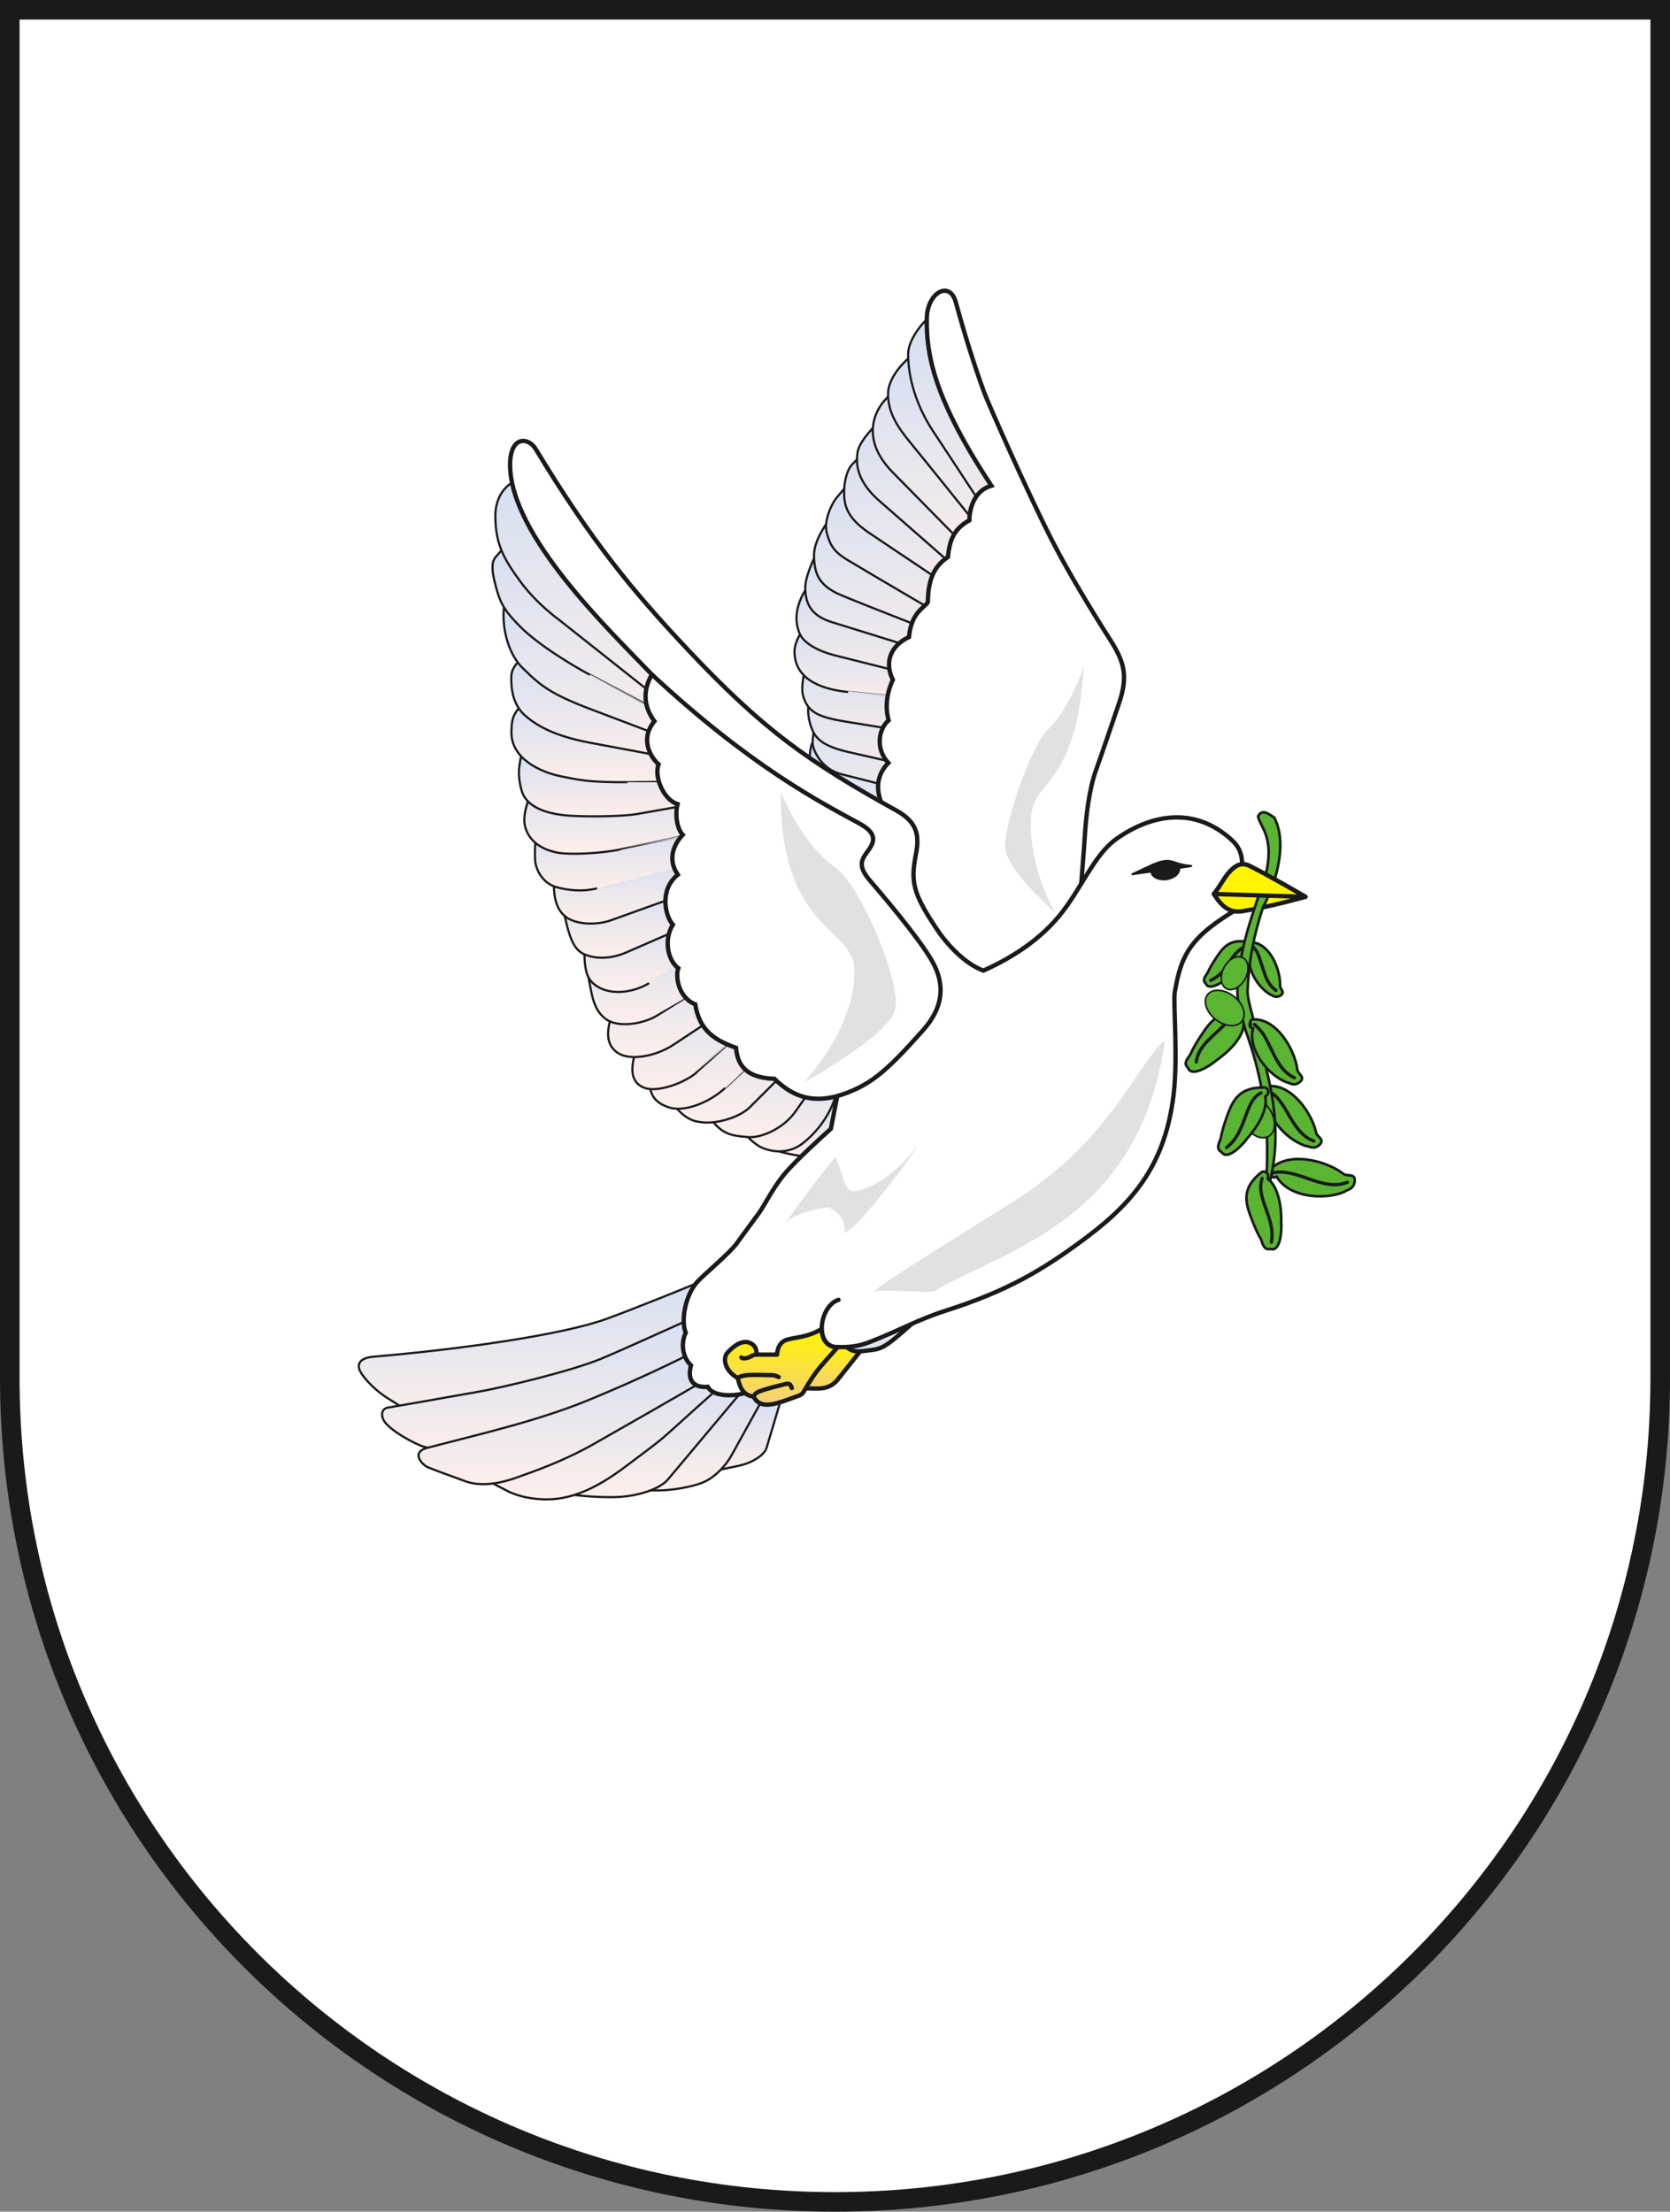 <?xml version="1.0" encoding="utf-8"?>
<!-- Generator: Adobe Illustrator 16.0.3, SVG Export Plug-In . SVG Version: 6.00 Build 0)  -->
<svg version="1.1" id="Bahia_COA_ancient" xmlns="http://www.w3.org/2000/svg" xmlns:xlink="http://www.w3.org/1999/xlink" x="0px"
	 y="0px" width="512px" height="678px" viewBox="0 0 512 678" enable-background="new 0 0 512 678" xml:space="preserve">
<rect x="0" y="0" width="512" height="678" fill="#808080" stroke="none"/>
<path fill="#FFF" stroke="#1A1A1A" stroke-width="6" stroke-miterlimit="10" d="M3,3v419.447C3,562.176,116.271,675,256,675
	c139.728,0,253-112.824,253-252.553V3H3z"/>
<g>
	
		<linearGradient id="SVGID_1_" gradientUnits="userSpaceOnUse" x1="-960.369" y1="725.595" x2="-960.369" y2="726.141" gradientTransform="matrix(72 0 0 -72 69433.516 52510.25)">
		<stop  offset="0" style="stop-color:#FEEFEA"/>
		<stop  offset="1" style="stop-color:#D5DFF2"/>
	</linearGradient>
	<path fill="url(#SVGID_1_)" stroke="#1A1A1A" stroke-width="0.666" stroke-miterlimit="10" d="M256.58,245.411
		c-4.779-1.518-6.897-6.065-7.854-9.727c-1.148-4.397,0.219-7.76,0.219-7.76l76.68,39.343
		C325.623,267.268,261.409,246.945,256.58,245.411z"/>
	
		<linearGradient id="SVGID_2_" gradientUnits="userSpaceOnUse" x1="-960.432" y1="725.808" x2="-960.432" y2="726.249" gradientTransform="matrix(72 0 0 -72 69433.516 52510.25)">
		<stop  offset="0" style="stop-color:#FEEFEA"/>
		<stop  offset="1" style="stop-color:#D5DFF2"/>
	</linearGradient>
	<path fill="url(#SVGID_2_)" stroke="#1A1A1A" stroke-width="0.666" stroke-miterlimit="10" d="M257.93,237.321
		c-5.742-1.459-8.253-6.561-8.705-8.794s1.124-8.284,1.124-8.284l65.247,31.753C315.596,251.996,264.58,239.011,257.93,237.321z"/>
	
		<linearGradient id="SVGID_3_" gradientUnits="userSpaceOnUse" x1="-960.455" y1="725.934" x2="-960.455" y2="726.415" gradientTransform="matrix(72 0 0 -72 69433.516 52510.25)">
		<stop  offset="0" style="stop-color:#FEEFEA"/>
		<stop  offset="1" style="stop-color:#D5DFF2"/>
	</linearGradient>
	<path fill="url(#SVGID_3_)" stroke="#1A1A1A" stroke-width="0.666" stroke-miterlimit="10" d="M313.709,242.842
		c0,0-44.819-10.34-53.458-12.276c-4.779-1.072-8.239-2.538-10.027-4.806c-2.231-2.83-2.75-7.996-2.353-9.031
		c1.331-3.458,3.246-8.498,3.246-8.498L313.709,242.842z"/>
	
		<linearGradient id="SVGID_4_" gradientUnits="userSpaceOnUse" x1="-960.368" y1="726.08" x2="-960.368" y2="726.521" gradientTransform="matrix(72 0 0 -72 69433.516 52510.25)">
		<stop  offset="0" style="stop-color:#FEEFEA"/>
		<stop  offset="1" style="stop-color:#D5DFF2"/>
	</linearGradient>
	<path fill="url(#SVGID_4_)" stroke="#1A1A1A" stroke-width="0.666" stroke-miterlimit="10" d="M259.454,221.244
		c-8.776-1.431-11.937-2.996-13.289-8.161c-1.024-3.912,2.024-12.454,2.024-12.454l79.891,31.768
		C328.078,232.396,272.102,223.308,259.454,221.244z"/>
	
		<linearGradient id="SVGID_5_" gradientUnits="userSpaceOnUse" x1="-960.516" y1="726.298" x2="-960.516" y2="726.634" gradientTransform="matrix(72 0 0 -72 69433.516 52510.25)">
		<stop  offset="0" style="stop-color:#FEEFEA"/>
		<stop  offset="1" style="stop-color:#D5DFF2"/>
	</linearGradient>
	<path fill="url(#SVGID_5_)" stroke="#1A1A1A" stroke-width="0.666" stroke-miterlimit="10" d="M260.138,212.142
		c-7.044-0.666-16.558-3.255-16.558-12.41c0-2.125,1.025-4.299,2.741-7.092c6.589,2.575,62.84,24.256,62.84,24.256
		S267.409,212.829,260.138,212.142z"/>
	
		<linearGradient id="SVGID_6_" gradientUnits="userSpaceOnUse" x1="-960.452" y1="726.301" x2="-960.452" y2="726.832" gradientTransform="matrix(72 0 0 -72 69433.516 52510.25)">
		<stop  offset="0" style="stop-color:#FEEFEA"/>
		<stop  offset="1" style="stop-color:#D5DFF2"/>
	</linearGradient>
	<path fill="url(#SVGID_6_)" stroke="#1A1A1A" stroke-width="0.666" stroke-miterlimit="10" d="M255.784,200.859
		c-4.672-1.194-9.218-3.551-10.539-6.454c-2.274-4.993-0.749-10.819,3.539-16.116c4.145,2.284,68.977,38.17,68.977,38.17
		S261.831,202.405,255.784,200.859z"/>
	
		<linearGradient id="SVGID_7_" gradientUnits="userSpaceOnUse" x1="-960.405" y1="726.371" x2="-960.405" y2="726.962" gradientTransform="matrix(72 0 0 -72 69433.516 52510.25)">
		<stop  offset="0" style="stop-color:#FEEFEA"/>
		<stop  offset="1" style="stop-color:#D5DFF2"/>
	</linearGradient>
	<path fill="url(#SVGID_7_)" stroke="#1A1A1A" stroke-width="0.666" stroke-miterlimit="10" d="M321.781,211.467
		c0,0-60.293-18.772-66.66-20.723c-6.521-1.998-8.24-5.715-8.24-10.708c0-3.841,3.754-11.125,3.754-11.125L321.781,211.467z"/>
	
		<linearGradient id="SVGID_8_" gradientUnits="userSpaceOnUse" x1="-960.414" y1="726.448" x2="-960.414" y2="727.106" gradientTransform="matrix(72 0 0 -72 69433.516 52510.25)">
		<stop  offset="0" style="stop-color:#FEEFEA"/>
		<stop  offset="1" style="stop-color:#D5DFF2"/>
	</linearGradient>
	<path fill="url(#SVGID_8_)" stroke="#1A1A1A" stroke-width="0.666" stroke-miterlimit="10" d="M317.76,205.835
		c0,0-57.351-21.991-61.398-24.074c-5.514-2.836-6.789-6.275-6.789-11.712c0-5.104,5.321-11.625,5.321-11.625L317.76,205.835z"/>
	
		<linearGradient id="SVGID_9_" gradientUnits="userSpaceOnUse" x1="-960.393" y1="726.457" x2="-960.393" y2="727.265" gradientTransform="matrix(72 0 0 -72 69433.516 52510.25)">
		<stop  offset="0" style="stop-color:#FEEFEA"/>
		<stop  offset="1" style="stop-color:#D5DFF2"/>
	</linearGradient>
	<path fill="url(#SVGID_9_)" stroke="#1A1A1A" stroke-width="0.666" stroke-miterlimit="10" d="M317.262,205.28
		c0,0-39.778-23.028-57.399-33.608c-4.478-2.688-5.375-4.742-6.393-8.335c-1.02-3.6,1.557-9.023,2.982-10.71
		c1.427-1.687,4.66-5.512,4.66-5.512L317.262,205.28z"/>
	
		<linearGradient id="SVGID_10_" gradientUnits="userSpaceOnUse" x1="-960.385" y1="726.608" x2="-960.385" y2="727.435" gradientTransform="matrix(72 0 0 -72 69433.516 52510.25)">
		<stop  offset="0" style="stop-color:#FEEFEA"/>
		<stop  offset="1" style="stop-color:#D5DFF2"/>
	</linearGradient>
	<path fill="url(#SVGID_10_)" stroke="#1A1A1A" stroke-width="0.666" stroke-miterlimit="10" d="M312.768,194.405
		c0,0-41.696-27.95-46.092-30.9c-4.235-2.845-7.071-5.839-7.691-9.879c-0.615-3.995,0.291-9.283,2.352-11.344
		c2.061-2.062,7.293-7.372,7.293-7.372L312.768,194.405z"/>
	
		<linearGradient id="SVGID_11_" gradientUnits="userSpaceOnUse" x1="-960.373" y1="726.675" x2="-960.373" y2="727.566" gradientTransform="matrix(72 0 0 -72 69433.516 52510.25)">
		<stop  offset="0" style="stop-color:#FEEFEA"/>
		<stop  offset="1" style="stop-color:#D5DFF2"/>
	</linearGradient>
	<path fill="url(#SVGID_11_)" stroke="#1A1A1A" stroke-width="0.666" stroke-miterlimit="10" d="M310.548,189.412
		c0,0-36.618-32.068-41.168-36.063c-4.551-3.995-6.614-8.312-6.631-12.04c-0.018-3.746-0.003-5.715,10.569-15.952
		C274.947,128.192,310.548,189.412,310.548,189.412z"/>
	
		<linearGradient id="SVGID_12_" gradientUnits="userSpaceOnUse" x1="-960.371" y1="726.84" x2="-960.371" y2="727.769" gradientTransform="matrix(72 0 0 -72 69433.516 52510.25)">
		<stop  offset="0" style="stop-color:#FEEFEA"/>
		<stop  offset="1" style="stop-color:#D5DFF2"/>
	</linearGradient>
	<path fill="url(#SVGID_12_)" stroke="#1A1A1A" stroke-width="0.666" stroke-miterlimit="10" d="M306.014,177.654
		c0,0-26.636-27.09-32.304-32.841c-9.989-10.134-5.436-18.823-2.511-22.052c3.801-4.199,10.837-11.954,10.837-11.954
		L306.014,177.654z"/>
	
		<linearGradient id="SVGID_13_" gradientUnits="userSpaceOnUse" x1="-960.293" y1="726.847" x2="-960.293" y2="727.816" gradientTransform="matrix(72 0 0 -72 69433.516 52510.25)">
		<stop  offset="0" style="stop-color:#FEEFEA"/>
		<stop  offset="1" style="stop-color:#D5DFF2"/>
	</linearGradient>
	<path fill="url(#SVGID_13_)" stroke="#1A1A1A" stroke-width="0.666" stroke-miterlimit="10" d="M312.544,177.151
		c0,0-29.501-36.693-33.511-41.556c-4.01-4.863-6.77-9.21-6.771-14.813c-0.001-4.938,4.729-10.286,9.542-13.51
		C283.498,111.143,312.544,177.151,312.544,177.151z"/>
	
		<linearGradient id="SVGID_14_" gradientUnits="userSpaceOnUse" x1="-960.227" y1="726.84" x2="-960.227" y2="727.967" gradientTransform="matrix(72 0 0 -72 69433.516 52510.25)">
		<stop  offset="0" style="stop-color:#FEEFEA"/>
		<stop  offset="1" style="stop-color:#D5DFF2"/>
	</linearGradient>
	<path fill="url(#SVGID_14_)" stroke="#1A1A1A" stroke-width="0.666" stroke-miterlimit="10" d="M285.636,96.602
		c-3.292,2.522-7.212,7.867-7.212,11.917c0,7.601,2.662,16.175,7.735,23.802c5.466,8.213,29.824,45.44,29.824,45.44
		S288.022,103.082,285.636,96.602z"/>
</g>
<g>
	
		<linearGradient id="SVGID_15_" gradientUnits="userSpaceOnUse" x1="-960.882" y1="724.383" x2="-960.882" y2="724.648" gradientTransform="matrix(72 0 0 -72 69433.516 52510.25)">
		<stop  offset="0" style="stop-color:#FEEFEA"/>
		<stop  offset="1" style="stop-color:#D5DFF2"/>
	</linearGradient>
	<path fill="url(#SVGID_15_)" stroke="#1A1A1A" stroke-width="0.666" stroke-miterlimit="10" d="M262.131,339.05
		c0,0-2.613,12.233-9.535,14.5c-3.495,1.146-5.762,1.603-14.69-0.81c1.611-1.475,19.048-17.353,19.048-17.353L262.131,339.05z"/>
	
		<linearGradient id="SVGID_16_" gradientUnits="userSpaceOnUse" x1="-960.962" y1="724.404" x2="-960.962" y2="724.807" gradientTransform="matrix(72 0 0 -72 69433.516 52510.25)">
		<stop  offset="0" style="stop-color:#FEEFEA"/>
		<stop  offset="1" style="stop-color:#D5DFF2"/>
	</linearGradient>
	<path fill="url(#SVGID_16_)" stroke="#1A1A1A" stroke-width="0.666" stroke-miterlimit="10" d="M260.181,324.097
		c0,0-2.601,7.681-4.181,12.497c-2.115,6.452-6.56,11.327-9.897,13.899c-4.473,3.448-9.693,2.745-13.106,1.04
		c-1.729-0.865-4.652-3.87-4.652-3.87L260.181,324.097z"/>
	
		<linearGradient id="SVGID_17_" gradientUnits="userSpaceOnUse" x1="-961.018" y1="724.465" x2="-961.018" y2="724.946" gradientTransform="matrix(72 0 0 -72 69433.516 52510.25)">
		<stop  offset="0" style="stop-color:#FEEFEA"/>
		<stop  offset="1" style="stop-color:#D5DFF2"/>
	</linearGradient>
	<path fill="url(#SVGID_17_)" stroke="#1A1A1A" stroke-width="0.666" stroke-miterlimit="10" d="M262.514,314.097
		c0,0-15.049,21.512-18.615,26.61c-3.535,5.055-10.249,8.222-14.624,7.869c-5.551-0.445-7.83-1.039-11.291-5.434
		C221.171,341.055,262.514,314.097,262.514,314.097z"/>
	
		<linearGradient id="SVGID_18_" gradientUnits="userSpaceOnUse" x1="-961.102" y1="724.527" x2="-961.102" y2="725.047" gradientTransform="matrix(72 0 0 -72 69433.516 52510.25)">
		<stop  offset="0" style="stop-color:#FEEFEA"/>
		<stop  offset="1" style="stop-color:#D5DFF2"/>
	</linearGradient>
	<path fill="url(#SVGID_18_)" stroke="#1A1A1A" stroke-width="0.666" stroke-miterlimit="10" d="M229.897,339.402
		c-3.077,3.062-9.56,4.981-13.897,4.702c-4.558-0.295-6.463-1.777-10.387-6.392c3.573-1.94,57.096-31.001,57.096-31.001
		S233.405,335.912,229.897,339.402z"/>
	
		<linearGradient id="SVGID_19_" gradientUnits="userSpaceOnUse" x1="-961.154" y1="724.586" x2="-961.154" y2="725.188" gradientTransform="matrix(72 0 0 -72 69433.516 52510.25)">
		<stop  offset="0" style="stop-color:#FEEFEA"/>
		<stop  offset="1" style="stop-color:#D5DFF2"/>
	</linearGradient>
	<path fill="url(#SVGID_19_)" stroke="#1A1A1A" stroke-width="0.666" stroke-miterlimit="10" d="M222.448,333.41
		c-4.64,4.334-12.269,7.607-17.206,6.109c-5.361-1.625-5.805-4.938-6.158-7.191c7.316-4.166,62.61-35.642,62.61-35.642
		S227.088,329.074,222.448,333.41z"/>
	
		<linearGradient id="SVGID_20_" gradientUnits="userSpaceOnUse" x1="-961.294" y1="724.669" x2="-961.294" y2="725.151" gradientTransform="matrix(72 0 0 -72 69433.516 52510.25)">
		<stop  offset="0" style="stop-color:#FEEFEA"/>
		<stop  offset="1" style="stop-color:#D5DFF2"/>
	</linearGradient>
	<path fill="url(#SVGID_20_)" stroke="#1A1A1A" stroke-width="0.666" stroke-miterlimit="10" d="M213.742,328.62
		c-3.913,3.498-12.246,6.295-16.047,4.908c-4.52-1.649-4.411-6.02-2.802-11.29c3.866-1.721,51.875-23.08,51.875-23.08
		S219.027,323.896,213.742,328.62z"/>
	
		<linearGradient id="SVGID_21_" gradientUnits="userSpaceOnUse" x1="-961.301" y1="724.806" x2="-961.301" y2="725.29" gradientTransform="matrix(72 0 0 -72 69433.516 52510.25)">
		<stop  offset="0" style="stop-color:#FEEFEA"/>
		<stop  offset="1" style="stop-color:#D5DFF2"/>
	</linearGradient>
	<path fill="url(#SVGID_21_)" stroke="#1A1A1A" stroke-width="0.666" stroke-miterlimit="10" d="M253.205,289.393
		c0,0-41.6,27.481-46.662,30.831c-5.813,3.846-13.703,4.956-17.199,2.513c-3.134-2.191-3.633-5.659-1.997-10.903
		C191.482,310.393,253.205,289.393,253.205,289.393z"/>
	
		<linearGradient id="SVGID_22_" gradientUnits="userSpaceOnUse" x1="-961.432" y1="724.947" x2="-961.432" y2="725.323" gradientTransform="matrix(72 0 0 -72 69433.516 52510.25)">
		<stop  offset="0" style="stop-color:#FEEFEA"/>
		<stop  offset="1" style="stop-color:#D5DFF2"/>
	</linearGradient>
	<path fill="url(#SVGID_22_)" stroke="#1A1A1A" stroke-width="0.666" stroke-miterlimit="10" d="M201.469,311.308
		c-3.887,2.437-11.846,4.022-15.813,1.026c-3.543-2.677-4.134-6.686-5.213-12.673c5.208-1.111,59.918-12.708,59.918-12.708
		S205.161,308.992,201.469,311.308z"/>
	
		<linearGradient id="SVGID_23_" gradientUnits="userSpaceOnUse" x1="-961.471" y1="725.083" x2="-961.471" y2="725.427" gradientTransform="matrix(72 0 0 -72 69433.516 52510.25)">
		<stop  offset="0" style="stop-color:#FEEFEA"/>
		<stop  offset="1" style="stop-color:#D5DFF2"/>
	</linearGradient>
	<path fill="url(#SVGID_23_)" stroke="#1A1A1A" stroke-width="0.666" stroke-miterlimit="10" d="M199.029,301.376
		c-4.992,2.996-11.263,3.606-15.368,1.332c-4.106-2.274-4.547-5.16-4.547-13.972c4.702-0.793,56.914-9.434,56.914-9.434
		S204.022,298.381,199.029,301.376z"/>
	
		<linearGradient id="SVGID_24_" gradientUnits="userSpaceOnUse" x1="-961.472" y1="725.23" x2="-961.472" y2="725.558" gradientTransform="matrix(72 0 0 -72 69433.516 52510.25)">
		<stop  offset="0" style="stop-color:#FEEFEA"/>
		<stop  offset="1" style="stop-color:#D5DFF2"/>
	</linearGradient>
	<path fill="url(#SVGID_24_)" stroke="#1A1A1A" stroke-width="0.666" stroke-miterlimit="10" d="M242.36,270.037
		c0,0-45.732,19.92-50.352,21.927c-4.88,2.122-9.435,1.992-12.754,0.625c-3.585-1.477-4.849-5.673-6.54-13.744
		C177.281,278.264,242.36,270.037,242.36,270.037z"/>
	
		<linearGradient id="SVGID_25_" gradientUnits="userSpaceOnUse" x1="-961.475" y1="725.378" x2="-961.475" y2="725.676" gradientTransform="matrix(72 0 0 -72 69433.516 52510.25)">
		<stop  offset="0" style="stop-color:#FEEFEA"/>
		<stop  offset="1" style="stop-color:#D5DFF2"/>
	</linearGradient>
	<path fill="url(#SVGID_25_)" stroke="#1A1A1A" stroke-width="0.666" stroke-miterlimit="10" d="M187.32,282.108
		c-4.385,1.576-10.5,1.356-13.661-0.9c-3.715-2.649-3.887-7.615-3.873-11.233c3.371-0.385,75.028-8.515,75.028-8.515
		S190.88,280.828,187.32,282.108z"/>
	
		<linearGradient id="SVGID_26_" gradientUnits="userSpaceOnUse" x1="-961.529" y1="725.516" x2="-961.529" y2="725.806" gradientTransform="matrix(72 0 0 -72 69433.516 52510.25)">
		<stop  offset="0" style="stop-color:#FEEFEA"/>
		<stop  offset="1" style="stop-color:#D5DFF2"/>
	</linearGradient>
	<path fill="url(#SVGID_26_)" stroke="#1A1A1A" stroke-width="0.666" stroke-miterlimit="10" d="M183.093,272.31
		c-4.974,1.229-9.199,0.479-12.222-0.277c-4.022-1.005-6.007-4.506-6.601-6.929c-0.715-2.928,0.213-11.165,0.313-13.023
		c3.588,0.253,78.274,5.409,78.274,5.409S187.406,271.241,183.093,272.31z"/>
	
		<linearGradient id="SVGID_27_" gradientUnits="userSpaceOnUse" x1="-961.6" y1="725.671" x2="-961.6" y2="725.994" gradientTransform="matrix(72 0 0 -72 69433.516 52510.25)">
		<stop  offset="0" style="stop-color:#FEEFEA"/>
		<stop  offset="1" style="stop-color:#D5DFF2"/>
	</linearGradient>
	<path fill="url(#SVGID_27_)" stroke="#1A1A1A" stroke-width="0.666" stroke-miterlimit="10" d="M190.27,260.374
		c-6.293,1.336-15.613,1.648-18.983,1.068c-4.103-0.707-8.114-2.663-9.82-6.658c-1.779-4.165-0.042-8.156,3.012-16.385
		c5.023,0.887,71.35,12.349,71.35,12.349S195.229,259.322,190.27,260.374z"/>
	
		<linearGradient id="SVGID_28_" gradientUnits="userSpaceOnUse" x1="-961.569" y1="725.834" x2="-961.569" y2="726.128" gradientTransform="matrix(72 0 0 -72 69433.516 52510.25)">
		<stop  offset="0" style="stop-color:#FEEFEA"/>
		<stop  offset="1" style="stop-color:#D5DFF2"/>
	</linearGradient>
	<path fill="url(#SVGID_28_)" stroke="#1A1A1A" stroke-width="0.666" stroke-miterlimit="10" d="M195.304,249.541
		c-5.038,0.863-17.833,0.916-22.645,0.334c-7.949-0.958-11.693-3.872-12.725-7.494c-1.62-5.696-0.528-8.489,0.386-13.407
		c5.972,0.886,81.705,12.288,81.705,12.288S202.046,248.385,195.304,249.541z"/>
	
		<linearGradient id="SVGID_29_" gradientUnits="userSpaceOnUse" x1="-961.661" y1="725.977" x2="-961.661" y2="726.323" gradientTransform="matrix(72 0 0 -72 69433.516 52510.25)">
		<stop  offset="0" style="stop-color:#FEEFEA"/>
		<stop  offset="1" style="stop-color:#D5DFF2"/>
	</linearGradient>
	<path fill="url(#SVGID_29_)" stroke="#1A1A1A" stroke-width="0.666" stroke-miterlimit="10" d="M192.529,239.78
		c-12.421,0.084-15.368-0.759-20.633-1.821c-6.325-1.275-15.1-5.437-15.1-13.356c0-4.926,0.879-6.451,4.661-9.781
		c6.281,2.238,69.527,24.587,69.527,24.587S198.252,239.742,192.529,239.78z"/>
	
		<linearGradient id="SVGID_30_" gradientUnits="userSpaceOnUse" x1="-961.72" y1="726.036" x2="-961.72" y2="726.53" gradientTransform="matrix(72 0 0 -72 69433.516 52510.25)">
		<stop  offset="0" style="stop-color:#FEEFEA"/>
		<stop  offset="1" style="stop-color:#D5DFF2"/>
	</linearGradient>
	<path fill="url(#SVGID_30_)" stroke="#1A1A1A" stroke-width="0.666" stroke-miterlimit="10" d="M180.738,227.661
		c-9.853-1.888-15.477-4.643-19.604-8.177c-4.083-3.496-4.384-8.6-4.384-11.596c0-3.162,1.285-3.896,4.59-7.964
		c4.414,2.569,61.268,35.541,61.268,35.541S189.679,229.374,180.738,227.661z"/>
	
		<linearGradient id="SVGID_31_" gradientUnits="userSpaceOnUse" x1="-961.707" y1="726.046" x2="-961.707" y2="726.778" gradientTransform="matrix(72 0 0 -72 69433.516 52510.25)">
		<stop  offset="0" style="stop-color:#FEEFEA"/>
		<stop  offset="1" style="stop-color:#D5DFF2"/>
	</linearGradient>
	<path fill="url(#SVGID_31_)" stroke="#1A1A1A" stroke-width="0.666" stroke-miterlimit="10" d="M181.773,217.656
		c-12.873-4.83-15.994-7.379-21.638-12.972c-4.883-4.836-7.157-14.822-4.869-22.49c7.03,5.172,71.503,52.559,71.503,52.559
		S189.809,220.67,181.773,217.656z"/>
	
		<linearGradient id="SVGID_32_" gradientUnits="userSpaceOnUse" x1="-961.768" y1="726.137" x2="-961.768" y2="727.012" gradientTransform="matrix(72 0 0 -72 69433.516 52510.25)">
		<stop  offset="0" style="stop-color:#FEEFEA"/>
		<stop  offset="1" style="stop-color:#D5DFF2"/>
	</linearGradient>
	<path fill="url(#SVGID_32_)" stroke="#1A1A1A" stroke-width="0.666" stroke-miterlimit="10" d="M181.031,206.957
		c-4.923-2.588-15.792-9.056-21.563-14.881c-4.277-4.319-5.796-6.494-7.136-11.152c-1.688-5.856-1.767-8.545-0.313-10.239
		c1.498-1.748,4.91-5.463,4.91-5.463l64.54,63.014C221.47,228.235,190.62,212,181.031,206.957z"/>
	
		<linearGradient id="SVGID_33_" gradientUnits="userSpaceOnUse" x1="-961.783" y1="726.151" x2="-961.783" y2="727.284" gradientTransform="matrix(72 0 0 -72 69433.516 52510.25)">
		<stop  offset="0" style="stop-color:#FEEFEA"/>
		<stop  offset="1" style="stop-color:#D5DFF2"/>
	</linearGradient>
	<path fill="url(#SVGID_33_)" stroke="#1A1A1A" stroke-width="0.666" stroke-miterlimit="10" d="M218.516,227.342
		c0,0-35.273-27.977-46.396-36.763c-1.127-0.891-7.547-5.437-12.595-12.317c-5.037-6.862-7.656-11.485-7.656-20.132
		c0-6,3.313-8.968,4.521-9.772c1.342-0.892,4.151-2.605,4.151-2.605L218.516,227.342z"/>
</g>
<g>
	
		<linearGradient id="SVGID_34_" gradientUnits="userSpaceOnUse" x1="-961.203" y1="723.029" x2="-961.203" y2="723.378" gradientTransform="matrix(72 0 0 -72 69433.516 52510.25)">
		<stop  offset="0" style="stop-color:#FEEFEA"/>
		<stop  offset="1" style="stop-color:#D5DFF2"/>
	</linearGradient>
	<path fill="url(#SVGID_34_)" stroke="#1A1A1A" stroke-width="0.666" stroke-miterlimit="10" d="M239.702,428.173
		c0,0-4.151,13.903-4.69,15.701c-0.582,1.957-4.004,4.524-8.655,5.489c-1.841,0.383-12.336,2.579-12.336,2.579l17.183-24.92
		L239.702,428.173z"/>
	
		<linearGradient id="SVGID_35_" gradientUnits="userSpaceOnUse" x1="-961.364" y1="722.961" x2="-961.364" y2="723.431" gradientTransform="matrix(72 0 0 -72 69433.516 52510.25)">
		<stop  offset="0" style="stop-color:#FEEFEA"/>
		<stop  offset="1" style="stop-color:#D5DFF2"/>
	</linearGradient>
	<path fill="url(#SVGID_35_)" stroke="#1A1A1A" stroke-width="0.666" stroke-miterlimit="10" d="M234.156,428.27
		c0,0-8.695,15.707-9.855,17.825c-1.585,2.896-4.914,6.824-9.071,8.468c-3.474,1.372-9.611,2.328-13.157,2.326
		c-2.469-0.001-5.589,0-5.589,0l29.907-33.849L234.156,428.27z"/>
	
		<linearGradient id="SVGID_36_" gradientUnits="userSpaceOnUse" x1="-961.562" y1="722.934" x2="-961.562" y2="723.474" gradientTransform="matrix(72 0 0 -72 69433.516 52510.25)">
		<stop  offset="0" style="stop-color:#FEEFEA"/>
		<stop  offset="1" style="stop-color:#D5DFF2"/>
	</linearGradient>
	<path fill="url(#SVGID_36_)" stroke="#1A1A1A" stroke-width="0.666" stroke-miterlimit="10" d="M227.67,426.25
		c0,0-20.327,24.229-22.846,27.229c-2.519,3.002-9.219,5.182-15.48,5.432c-7.242,0.288-14.96-0.833-14.96-0.833l45.986-37.968
		L227.67,426.25z"/>
	
		<linearGradient id="SVGID_37_" gradientUnits="userSpaceOnUse" x1="-961.78" y1="722.924" x2="-961.78" y2="723.535" gradientTransform="matrix(72 0 0 -72 69433.516 52510.25)">
		<stop  offset="0" style="stop-color:#FEEFEA"/>
		<stop  offset="1" style="stop-color:#D5DFF2"/>
	</linearGradient>
	<path fill="url(#SVGID_37_)" stroke="#1A1A1A" stroke-width="0.666" stroke-miterlimit="10" d="M221.948,424.048
		c-4.848,4.29-12.643,11.302-17.148,15.381c-3.413,3.086-7.858,6.21-12.581,9.809c-7.532,5.737-15.729,10.403-24.509,10.403
		c-4.035,0-8.529-0.707-12.335-2.67c-2.382-1.228-6.611-3.461-6.611-3.461l66.905-37.888
		C215.665,415.622,220.939,422.688,221.948,424.048z"/>
	
		<linearGradient id="SVGID_38_" gradientUnits="userSpaceOnUse" x1="-962.085" y1="723.243" x2="-962.085" y2="723.861" gradientTransform="matrix(72 0 0 -72 69433.516 52510.25)">
		<stop  offset="0" style="stop-color:#FEEFEA"/>
		<stop  offset="1" style="stop-color:#D5DFF2"/>
	</linearGradient>
	<path fill="url(#SVGID_38_)" stroke="#1A1A1A" stroke-width="0.666" stroke-miterlimit="10" d="M216.719,392.111
		c-7.964,3.296-21.342,8.707-30.536,12.103c-13.132,4.849-43.981,9.32-71.779,11.69c-3.324,0.283-5.825,1.873-3.494,5.287
		c1.733,2.539,4.731,5.408,7.988,7.468c2.625,1.661,12.961,8.134,12.961,8.134l84.86-27.752
		C216.719,409.041,216.719,394.643,216.719,392.111z"/>
	
		<linearGradient id="SVGID_39_" gradientUnits="userSpaceOnUse" x1="-962.009" y1="723.099" x2="-962.009" y2="723.707" gradientTransform="matrix(72 0 0 -72 69433.516 52510.25)">
		<stop  offset="0" style="stop-color:#FEEFEA"/>
		<stop  offset="1" style="stop-color:#D5DFF2"/>
	</linearGradient>
	<path fill="url(#SVGID_39_)" stroke="#1A1A1A" stroke-width="0.666" stroke-miterlimit="10" d="M213.994,403.294
		c-5.646,2.556-22.015,9.991-29.505,13.153c-8.832,3.729-30.104,8.844-37.616,10.151c-7.516,1.308-21.931,3.924-28.02,4.911
		c-1.168,0.188-2.353,1.436-1.299,3.726c1.38,2.996,9.839,7.59,12.563,8.313c8.632,2.291,14.245,3.607,14.245,3.607
		s70.096-27.424,76.166-29.534C219.737,415.818,214.591,404.79,213.994,403.294z"/>
	
		<linearGradient id="SVGID_40_" gradientUnits="userSpaceOnUse" x1="-961.94" y1="722.987" x2="-961.94" y2="723.55" gradientTransform="matrix(72 0 0 -72 69433.516 52510.25)">
		<stop  offset="0" style="stop-color:#FEEFEA"/>
		<stop  offset="1" style="stop-color:#D5DFF2"/>
	</linearGradient>
	<path fill="url(#SVGID_40_)" stroke="#1A1A1A" stroke-width="0.666" stroke-miterlimit="10" d="M212.65,414.5
		c-4.287,2.152-15.563,7.813-31.876,14.555c-15.608,6.451-33.265,10.472-49.681,14.753c-5.498,1.435-1.404,5.384,0.08,5.984
		c2.414,0.978,6.803,2.59,11.623,4.327c4.161,1.498,9.666,0.991,15.781-1.23c4.937-1.794,13.999-4.816,23.818-10.437
		c7.443-4.256,26.706-15.162,36.988-21.304C217.766,419.648,213.585,415.505,212.65,414.5z"/>
</g>
<linearGradient id="SVGID_41_" gradientUnits="userSpaceOnUse" x1="-960.827" y1="723.394" x2="-960.827" y2="723.596" gradientTransform="matrix(72 0 0 -72 69433.516 52510.25)">
	<stop  offset="0" style="stop-color:#F5D07C"/>
	<stop  offset="1" style="stop-color:#FFF500"/>
</linearGradient>
<path fill="url(#SVGID_41_)" stroke="#1A1A1A" stroke-width="1.33" stroke-miterlimit="10" d="M264.168,413.671
	c0,0-4.811,6.101-7.328,9.239c-1.438,1.792-3.394,2.729-5.992,2.746c-2.468,0.014-7.07-0.154-7.07-0.154l11.916-14.374
	L264.168,413.671z"/>
<linearGradient id="SVGID_42_" gradientUnits="userSpaceOnUse" x1="64.689" y1="736.515" x2="64.689" y2="745.052" gradientTransform="matrix(1 0 0 1 204.8 -330.68)">
	<stop  offset="0" style="stop-color:#FEEFEA"/>
	<stop  offset="1" style="stop-color:#D5DFF2"/>
</linearGradient>
<path fill="url(#SVGID_42_)" stroke="#1A1A1A" stroke-width="1.33" stroke-miterlimit="10" d="M259.46,412.926
	c2.101,1.498,2.79,1.545,6.403,1.098c4.394-0.543,4.854-0.321,13.654-8.188"/>
<path fill="#FFF" stroke="#1A1A1A" stroke-width="1.33" stroke-miterlimit="10" d="M340.231,195.903
	c-4.579-7.144-12.408-19.886-17.644-30.127c-7.657-14.98-19.656-42.224-20.849-45.469c-3.124-8.51-6.104-18.175-8.722-27.715
	c-1.839-6.704-8.759-2.977-8.88,5.107c-0.167,11.152,2.33,24.745,19.807,51.184c-5.275,1.507-6.741,7.075-6.741,10.611
	c-5.2,2.871-6.075,6.7-6.574,11.236c-3.905,2.686-6.077,6.284-6.159,13.857c-1.04,1.748-5.078,3.037-5.784,10.693
	c-6.033,2.871-7.449,8.073-4.953,13.108c-1.331,2.871-2.684,7.37-1.29,12.442c-2.871,2.331-4.327,8.448-0.083,13.067
	c-2.81,2.753-4.535,7.199-1.706,13.191c-1.473,3.096-6.075,12.816-6.075,12.816l34.699,46.695h29.303c0,0,3.602-43.351,3.994-50.025
	c0.396-6.676,1.376-14.714,3.412-20.391c2.038-5.677,5.663-16.408,7.076-20.557C345.89,207.306,344.809,203.047,340.231,195.903z"/>
<path fill="#FFF" stroke="#1A1A1A" stroke-width="1.33" stroke-miterlimit="10" d="M164.255,137.679
	c17.185,28.376,29.839,43.636,46.701,61.554c23.081,24.523,36.952,34.324,63.916,49.269c6.54,3.624,6.98,7.854,5.966,13.165
	c-1.646,8.622-1.208,12.021,6.933,23.979c1.534,2.253,7.188,9.54,13.741,11.895c10.469-4.703,19.455-11.064,25.633-19.909
	c5.597-8.014,9.223-16.346,15.267-20.567c11.069-7.729,24.04-9.646,35.046,0.267c4.239,3.818,4.082,7.554,1.908,21.315
	c-13.93,8.333-17.234,13.484-19.211,25.635c-0.481,2.971,1.06,20.231-0.381,31.614c-2.536,20.055-11.161,31.761-26.473,43.275
	c-13.618,10.24-24.542,16.581-43.006,22.503c-9.313,2.988-13.733,5.838-23.636,9.723c-5.74,2.248-9.866,1.271-10.66,1.668
	c-6.484,3.242-23.122,11.637-27.683,13.901c-1.749,0.869-9.471,1.672-11.301-1.823c-4.161,0.313-6.45-1.746-5.16-6.596
	c-2.851-2.684-3.038-7.115-1.623-9.979c-1.594-4.104,0.061-11.549,3.329-15.368c1.88-2.197,10.182-9.052,12.317-12.039
	c2.354-3.297,4.621-6.274,6.824-9.32c1.594-2.202,4.275-7.681,7.708-11.819c3.721-4.492,12.291-12.149,14.316-13.98
	c0.361-1.854,1.303-6.631,1.964-10.019c-7.18,1.862-13.089,0.697-19.277-5.313c-9.595-0.315-11.369-5.144-11.755-9.498
	c-7.945-2.773-11.332-6.348-12.51-13.354c-5.359-2.115-6.083-8.85-5.191-11.051c-3.029-2.208-4.646-8.445-1.67-13.362
	c-2.28-2.47-4.295-10.641,1.517-15.311c-2.978-4.287-1.691-8.814,1.514-12.22c-1.792-1.887-2.412-6.314-1.581-9.409
	c-4.535-1.457-7.241-8.655-5.825-12.235c-2.55-2.17-5.739-7.781-1.275-13.176c-2.678-3.553-4.105-8.545-0.776-14.314
	c-13.084-13.64-43.471-42.667-43.471-64.305C156.389,133.569,161.956,133.884,164.255,137.679z"/>
<path fill="none" stroke="#1A1A1A" stroke-width="1.33" stroke-miterlimit="10" d="M256.696,336.021
	c9.923-3.073,14.765-7.247,26.271-20.172c6.004-6.741,7.11-13.688,2.776-21.281c-4.104-7.188-15.522-20.547-19.126-24.762
	c-4.262-4.984-1.963-6.803,0-9.694c2.148-3.166,1.075-5.363-3.218-7.712c-11.172-6.11-32.691-16.964-63.54-45.621"/>
<path fill-opacity="0.118" d="M261.793,295.884c-1.378-11.507-22.722-11.76-22.438-53.102c3.905,8.871,8.909,17.32,16.934,23.343
	c8.017,6.028,19.813,34.885,18.241,43.078c-1.572,8.191-28.33,22.773-28.33,22.773C254.456,323.492,263.236,307.935,261.793,295.884
	z M357.19,318.709c-9.021,8.223-16.887,30.659-45.378,48.874c-18.793,12.017-41.533,25.606-43.982,28.463
	c1.152-1.099,15.985,0.404,18.453-0.157C308.61,382.752,349.447,374.309,357.19,318.709L357.19,318.709z M323.578,279.857
	c-4.391-7.385-8.718-20.776-7.241-30.955c1.411-9.719,13.927-9.434,15.926-44.481c-2.749,7.428-6.125,14.47-11.143,19.389
	c-5.014,4.917-13.436,29.102-12.942,36.08C308.669,266.874,323.578,279.857,323.578,279.857L323.578,279.857z M240.937,374.84
	c2.913-3.416,12.903-4.771,12.903-4.771s5.897,2,4.992,7.914c5.263-1.614,28.09-33.762,20.719-24.623
	c-7.37,9.137-16.807,12.638-18.721,11.607c-2.366-1.271-1.991-4.169-4.634-10.287C248.671,363.333,240.937,374.84,240.937,374.84
	L240.937,374.84z"/>
<linearGradient id="SVGID_43_" gradientUnits="userSpaceOnUse" x1="34.76" y1="738.098" x2="34.76" y2="761.179" gradientTransform="matrix(1 0 0 1 204.8 -330.68)">
	<stop  offset="0" style="stop-color:#FFF500"/>
	<stop  offset="1" style="stop-color:#F5D07C"/>
</linearGradient>
<path fill="url(#SVGID_43_)" stroke="#1A1A1A" stroke-width="1.33" stroke-linejoin="round" stroke-miterlimit="10" d="
	M251.897,407.418c-4.419,2.635-8.172,2.468-10.787,3.327c-2.913,0.959-2.87,4.514-2.87,4.514h-6.365c0,0,0.518-2.403-1.789-3.515
	c-2.331-1.124-4.943,0.589-7.098,2.969c-1.357,1.501-1.005,5.4,3.17,7.691c0.574,2.124,1.226,5.313,4.852,5.692
	c2.32,4.66,8.133,1.746,13.473-0.085c0.786-0.268,1.433-0.571,1.83-1.248c0.399-0.676,2.039-3.495,3.621-5.742
	c1.582-2.248,5.516-6.43,6.908-8.07C254.174,413.154,252.075,411.102,251.897,407.418z"/>
<path fill="none" stroke="#1A1A1A" stroke-width="1.33" stroke-linecap="round" stroke-miterlimit="10" d="M257.087,412.951
	c-7.739,0.43-5.938-12.65,0-14.48"/>
<path fill="none" stroke="#1A1A1A" stroke-width="1.33" stroke-linecap="round" stroke-miterlimit="10" d="M226.158,422.404
	c1.831-1.106,4.105-0.979,10.548-0.846c0.827,0.018,1.508,0.344,2.03,0.586"/>
<path fill="none" stroke="#1A1A1A" stroke-width="1.33" stroke-linecap="round" stroke-miterlimit="10" d="M231.01,428.098
	c0.906-1.337,0.512-1.489,9.758-3.815c1.592-0.4,1.664,0.507,1.999,1.221"/>
<path fill="none" stroke="#1A1A1A" stroke-width="1.33" stroke-linecap="round" stroke-miterlimit="10" d="M227.296,416.134
	c0.271,0.304,0.746,0.313,1.292,0.238c1.674-0.238,1.992-1.113,3.285-1.113"/>
<path fill="#FFF500" stroke="#1A1A1A" stroke-width="1.33" stroke-linejoin="round" stroke-miterlimit="10" d="M382.974,265.388
	c5.759,2.821,17.261,9.536,17.261,9.536s-10.611,3.038-19.37,4.412c-3.925,0.615-6.388-1.539-8.718-5.281
	c2.122-2.542,3.121-5.077,5.16-7.159C379.35,264.809,381.187,264.513,382.974,265.388z"/>
<g>
	<path fill="none" stroke="#1A1A1A" stroke-width="1.6" stroke-miterlimit="10" d="M382.496,290.965
		c0.139,2.439-2.354,5.732-6.287,8.492c-1.781,1.52-5.411,3.566-6.104,2.039c-0.28-0.803-1.38-0.623,0.472-3.038
		c0.614-1.463,1.537-2.947,2.392-4.269c2.266-3.429,4.288-6.458,10.317-4.767C383.287,289.423,384.118,290.5,382.496,290.965z
		 M383.327,293.858c-0.048,4.089,2.995,8.706,6.207,10.59c0.797,0.212,1.372,1.241,2.802,0.406c1.264-0.739-0.324-1.438-0.281-2.706
		c0.155-4.696-2.994-12.608-8.382-12.877C383.276,289.273,383.34,292.844,383.327,293.858z M380.663,311.31
		c-6.917-1.457-9.432,2.313-12.233,6.551c-1.117,1.727-2.325,3.671-3.127,5.584c-2.422,3.157-0.984,2.925-0.614,3.974
		c0.899,1.998,5.653-0.681,7.983-2.667c5.141-3.611,8.404-7.919,8.223-11.11C381.188,312.438,381.072,311.396,380.663,311.31z
		 M389.972,341.189c1.863,4.517,6.511,8.521,10.646,9.769c1.083,0.022,2.141,1.151,3.692-0.347c1.369-1.323-0.865-1.726-1.211-3.351
		c-1.282-6.018-7.78-15.098-14.714-13.786C388.387,333.476,389.205,339.337,389.972,341.189z M390.378,360.361
		c-0.023,0.521,0.855-0.149,1.225-0.143c3.301,6.33,14.208,7.459,20.419,4.746c0.942-0.752,2.632-0.568,2.912-2.927
		c0.253-2.082-1.941-0.813-3.369-1.918c-5.287-4.088-17.167-6.999-22.181-0.95C389.375,359.594,390.387,359.943,390.378,360.361z"/>
	<path fill="#5AB532" d="M382.496,290.965c0.139,2.439-2.354,5.732-6.287,8.492c-1.781,1.52-5.411,3.566-6.104,2.039
		c-0.28-0.803-1.38-0.623,0.472-3.038c0.614-1.463,1.537-2.947,2.392-4.269c2.119-3.206,4.021-6.063,9.192-5.038
		C382.523,289.223,382.508,290.279,382.496,290.965z M383.327,293.858c-0.048,4.089,2.995,8.706,6.207,10.59
		c0.797,0.212,1.372,1.241,2.802,0.406c1.264-0.739-0.324-1.438-0.281-2.706c0.155-4.696-2.994-12.608-8.382-12.877
		C383.276,289.273,383.34,292.844,383.327,293.858z M380.663,311.31c-6.917-1.457-9.432,2.313-12.233,6.551
		c-1.117,1.727-2.325,3.671-3.127,5.584c-2.422,3.157-0.984,2.925-0.614,3.974c0.899,1.998,5.653-0.681,7.983-2.667
		c5.141-3.611,8.404-7.919,8.223-11.11C381.188,312.438,381.072,311.396,380.663,311.31z M389.972,341.189
		c1.863,4.517,6.511,8.521,10.646,9.769c1.083,0.022,2.141,1.151,3.692-0.347c1.369-1.323-0.865-1.726-1.211-3.351
		c-1.282-6.018-7.78-15.098-14.714-13.786C388.387,333.476,389.205,339.337,389.972,341.189z M390.378,360.361
		c-0.023,0.521,0.855-0.149,1.225-0.143c3.301,6.33,14.208,7.459,20.419,4.746c0.942-0.752,2.632-0.568,2.912-2.927
		c0.253-2.082-1.941-0.813-3.369-1.918c-5.287-4.088-17.167-6.999-22.181-0.95C389.375,359.594,390.387,359.943,390.378,360.361z"/>
	<path fill="none" stroke="#1A1A1A" stroke-width="1" stroke-linecap="round" stroke-miterlimit="10" d="M381.406,290.237
		c-1.02,0.562-2.93,1.995-4.91,5.368c-1.687,2.87-3.747,4.182-5.313,4.911 M383.881,289.946c1.561,1.623,1.789,2.143,3.079,6.283
		c1.347,4.322,1.997,5.556,4.224,7.398 M377.762,311.086c-0.48,1.23-3.198,3.957-5.104,5.691c-2.896,2.643-5.349,4.948-5.907,8.768
		 M389.233,334.667c2.617,1.281,4.598,4.918,5.891,7.14c1.979,3.397,4.112,6.739,7.688,7.971 M389.993,359.625
		c2.913-0.854,6.601,0.083,10.738,1.572c4.141,1.488,8.407,2.834,12.358,1.238"/>
	<path fill="none" stroke="#1A1A1A" stroke-width="1.6" stroke-miterlimit="10" d="M388.445,364.031
		c2.547-9.133,2.605-17.443,1.539-25.313c-0.695-5.133-1.87-10.083-3.146-14.955c-0.831-3.179-1.706-6.325-2.52-9.469
		c-0.854-3.717-1.966-6.762-2.244-10.142c0.361-9.788,1.941-17.489,4.745-26.113c5.138-9.721,7.018-20.655,3.503-27.173
		c-1.571-0.971-3.238-2.411-4.203-0.539c0.541,2.833,5.185,6.296,2.279,18.068c-3.436,10.389-6.173,17.559-7.523,25.534
		c-0.595,3.516-1.325,7.494-1.046,11.457c0.26,3.656,1.511,6.545,2.255,9.89c1.242,3.397,2.316,6.771,3.229,10.169
		c1.353,5.03,2.33,10.112,2.924,15.407C389.047,348.057,389.135,355.65,388.445,364.031L388.445,364.031z"/>
	<path fill="#5AB532" d="M388.445,364.031c2.547-9.133,2.605-17.443,1.539-25.313c-0.695-5.133-1.87-10.083-3.146-14.955
		c-0.831-3.179-1.706-6.325-2.52-9.469c-0.854-3.717-1.966-6.762-2.244-10.142c0.361-9.788,1.941-17.489,4.745-26.113
		c5.138-9.721,7.018-20.655,3.503-27.173c-1.571-0.971-3.238-2.411-4.203-0.539c0.541,2.833,5.185,6.296,2.279,18.068
		c-3.436,10.389-6.173,17.559-7.523,25.534c-0.595,3.516-1.325,7.494-1.046,11.457c0.26,3.656,1.511,6.545,2.255,9.89
		c1.242,3.397,2.316,6.771,3.229,10.169c1.353,5.03,2.33,10.112,2.924,15.407C389.047,348.057,389.135,355.65,388.445,364.031
		L388.445,364.031z"/>
	<path fill="none" stroke="#1A1A1A" stroke-width="1" stroke-miterlimit="10" d="M382.274,337.199
		c2.03-1.19,5.165,0.307,6.964,3.294c1.8,2.985,1.635,6.444-0.403,7.638c-2.034,1.192-5.173-0.313-6.967-3.295
		C380.073,341.855,380.24,338.391,382.274,337.199z"/>
	<path fill="#5AB532" d="M382.274,337.199c2.03-1.19,5.165,0.307,6.964,3.294c1.8,2.985,1.635,6.444-0.403,7.638
		c-2.034,1.192-5.173-0.313-6.967-3.295C380.073,341.855,380.24,338.391,382.274,337.199z"/>
	<path fill="none" stroke="#1A1A1A" stroke-width="1.6" stroke-miterlimit="10" d="M387.426,335.985
		c0.95,3.055-1.186,8.001-5.313,12.714c-1.788,2.475-5.762,6.188-7.121,4.459c-0.611-0.932-1.953-0.369-0.358-4.001
		c0.318-2.048,1.021-4.218,1.69-6.156c1.805-5.049,3.421-9.516,11.623-9.216C387.947,333.785,389.341,334.898,387.426,335.985z
		 M384.261,373.936c0.75,1.91,1.621,4.018,2.703,5.785c1.14,3.787,1.804,2.508,2.882,2.834c2.168,0.467,2.804-4.895,2.563-7.921
		c0.106-6.22-1.471-11.354-4.188-13.093c0.649-1.948-0.791-2.211-1.242-1.857C380.719,364.618,382.356,368.936,384.261,373.936z
		 M383.605,314.52c0.202,0.282,0.802,0.304,1.03,0.547c-1.931,6.286,4.265,14.087,9.924,16.332c1.074,0.115,2.027,1.331,3.707-0.031
		c1.479-1.205-0.714-1.792-0.917-3.44c-0.75-6.102-6.438-15.703-13.453-14.983C383.896,312.943,383.37,313.964,383.605,314.52z"/>
	<path fill="#5AB532" d="M387.426,335.985c0.95,3.055-1.186,8.001-5.313,12.714c-1.788,2.475-5.762,6.188-7.121,4.459
		c-0.611-0.932-1.953-0.369-0.358-4.001c0.318-2.048,1.021-4.218,1.69-6.156c1.805-5.049,3.421-9.516,11.623-9.216
		C387.947,333.785,389.341,334.898,387.426,335.985z M384.261,373.936c0.75,1.91,1.621,4.018,2.703,5.785
		c1.14,3.787,1.804,2.508,2.882,2.834c2.168,0.467,2.804-4.895,2.563-7.921c0.106-6.22-1.471-11.354-4.188-13.093
		c0.649-1.948-0.791-2.211-1.242-1.857C380.719,364.618,382.356,368.936,384.261,373.936z M383.697,314.613
		c0.307,0.194,0.71,0.212,0.94,0.453c-1.931,6.286,4.264,14.087,9.923,16.332c1.074,0.115,2.027,1.331,3.707-0.031
		c1.479-1.205-0.714-1.792-0.916-3.44c-0.751-6.102-6.551-15.764-13.454-14.983c-0.192,0.021-0.148,0.464-0.049,0.841
		C384.005,314.394,383.55,314.521,383.697,314.613z"/>
	<path fill="none" stroke="#1A1A1A" stroke-width="1" stroke-linecap="round" stroke-miterlimit="10" d="M376.033,351.766
		c2.953-2.134,4.313-5.486,5.593-8.887c1.228-3.263,2.173-6.486,5.003-7.838 M386.954,361.225c-1.009,3.016-0.089,5.842,1.158,9.299
		c1.185,3.283,2.364,6.6,1.677,10.261 M384.608,314.061c2.79,2.435,3.405,4.14,4.934,7.179c1.525,3.039,3.259,7.303,7.338,9.176"/>
	<path fill="none" stroke="#1A1A1A" stroke-width="1" stroke-miterlimit="10" d="M380.875,293.782
		c1.689,0.85,2.002,3.597,0.703,6.077c-1.296,2.48-3.738,3.861-5.425,3.013c-1.687-0.85-1.972-3.698-0.669-6.148
		C376.789,294.273,379.191,292.933,380.875,293.782z"/>
	<path fill="#5AB532" d="M380.875,293.782c1.689,0.85,2.002,3.597,0.703,6.077c-1.296,2.48-3.738,3.861-5.425,3.013
		c-1.687-0.85-1.972-3.698-0.669-6.148C376.789,294.273,379.191,292.933,380.875,293.782z"/>
	<path fill="none" stroke="#1A1A1A" stroke-width="1" stroke-miterlimit="10" d="M370.464,305.017
		c1.476-1.82,4.961-1.506,7.723,0.677s3.809,5.447,2.329,7.268c-1.48,1.821-4.977,1.498-7.713-0.667
		C370.066,310.13,368.985,306.837,370.464,305.017z"/>
	<path fill="#5AB532" d="M370.464,305.017c1.476-1.82,4.961-1.506,7.723,0.677s3.809,5.447,2.329,7.268
		c-1.48,1.821-4.977,1.498-7.713-0.667C370.066,310.13,368.985,306.837,370.464,305.017z"/>
</g>
<path fill="#FFF500" stroke="#1A1A1A" stroke-width="1.33" stroke-linejoin="round" stroke-miterlimit="10" d="M382.974,265.388
	c5.759,2.821,17.261,9.536,17.261,9.536s-24.259-0.758-28.088-0.87c2.122-2.542,3.121-5.077,5.16-7.16
	C379.35,264.809,381.187,264.513,382.974,265.388z"/>
<path fill="#1A1A1A" stroke="#1A1A1A" stroke-width="0.666" stroke-miterlimit="10" d="M361.489,266.223
	c0.172,1.516-1.58,2.982-3.911,3.277c-2.332,0.295-4.361-0.695-4.532-2.212c-0.173-1.516,1.576-2.983,3.91-3.277
	C359.286,263.717,361.319,264.706,361.489,266.223z"/>
<path fill="#1A1A1A" stroke="#1A1A1A" stroke-width="0.666" stroke-linejoin="round" stroke-miterlimit="10" d="M347.213,267.984
	c5.281-2.336,6.96-3.663,10.416-4.007c1.916-0.19,3.43,1.214,7.556,1.482C363.715,265.805,350.014,267.468,347.213,267.984z"/>
</svg>

